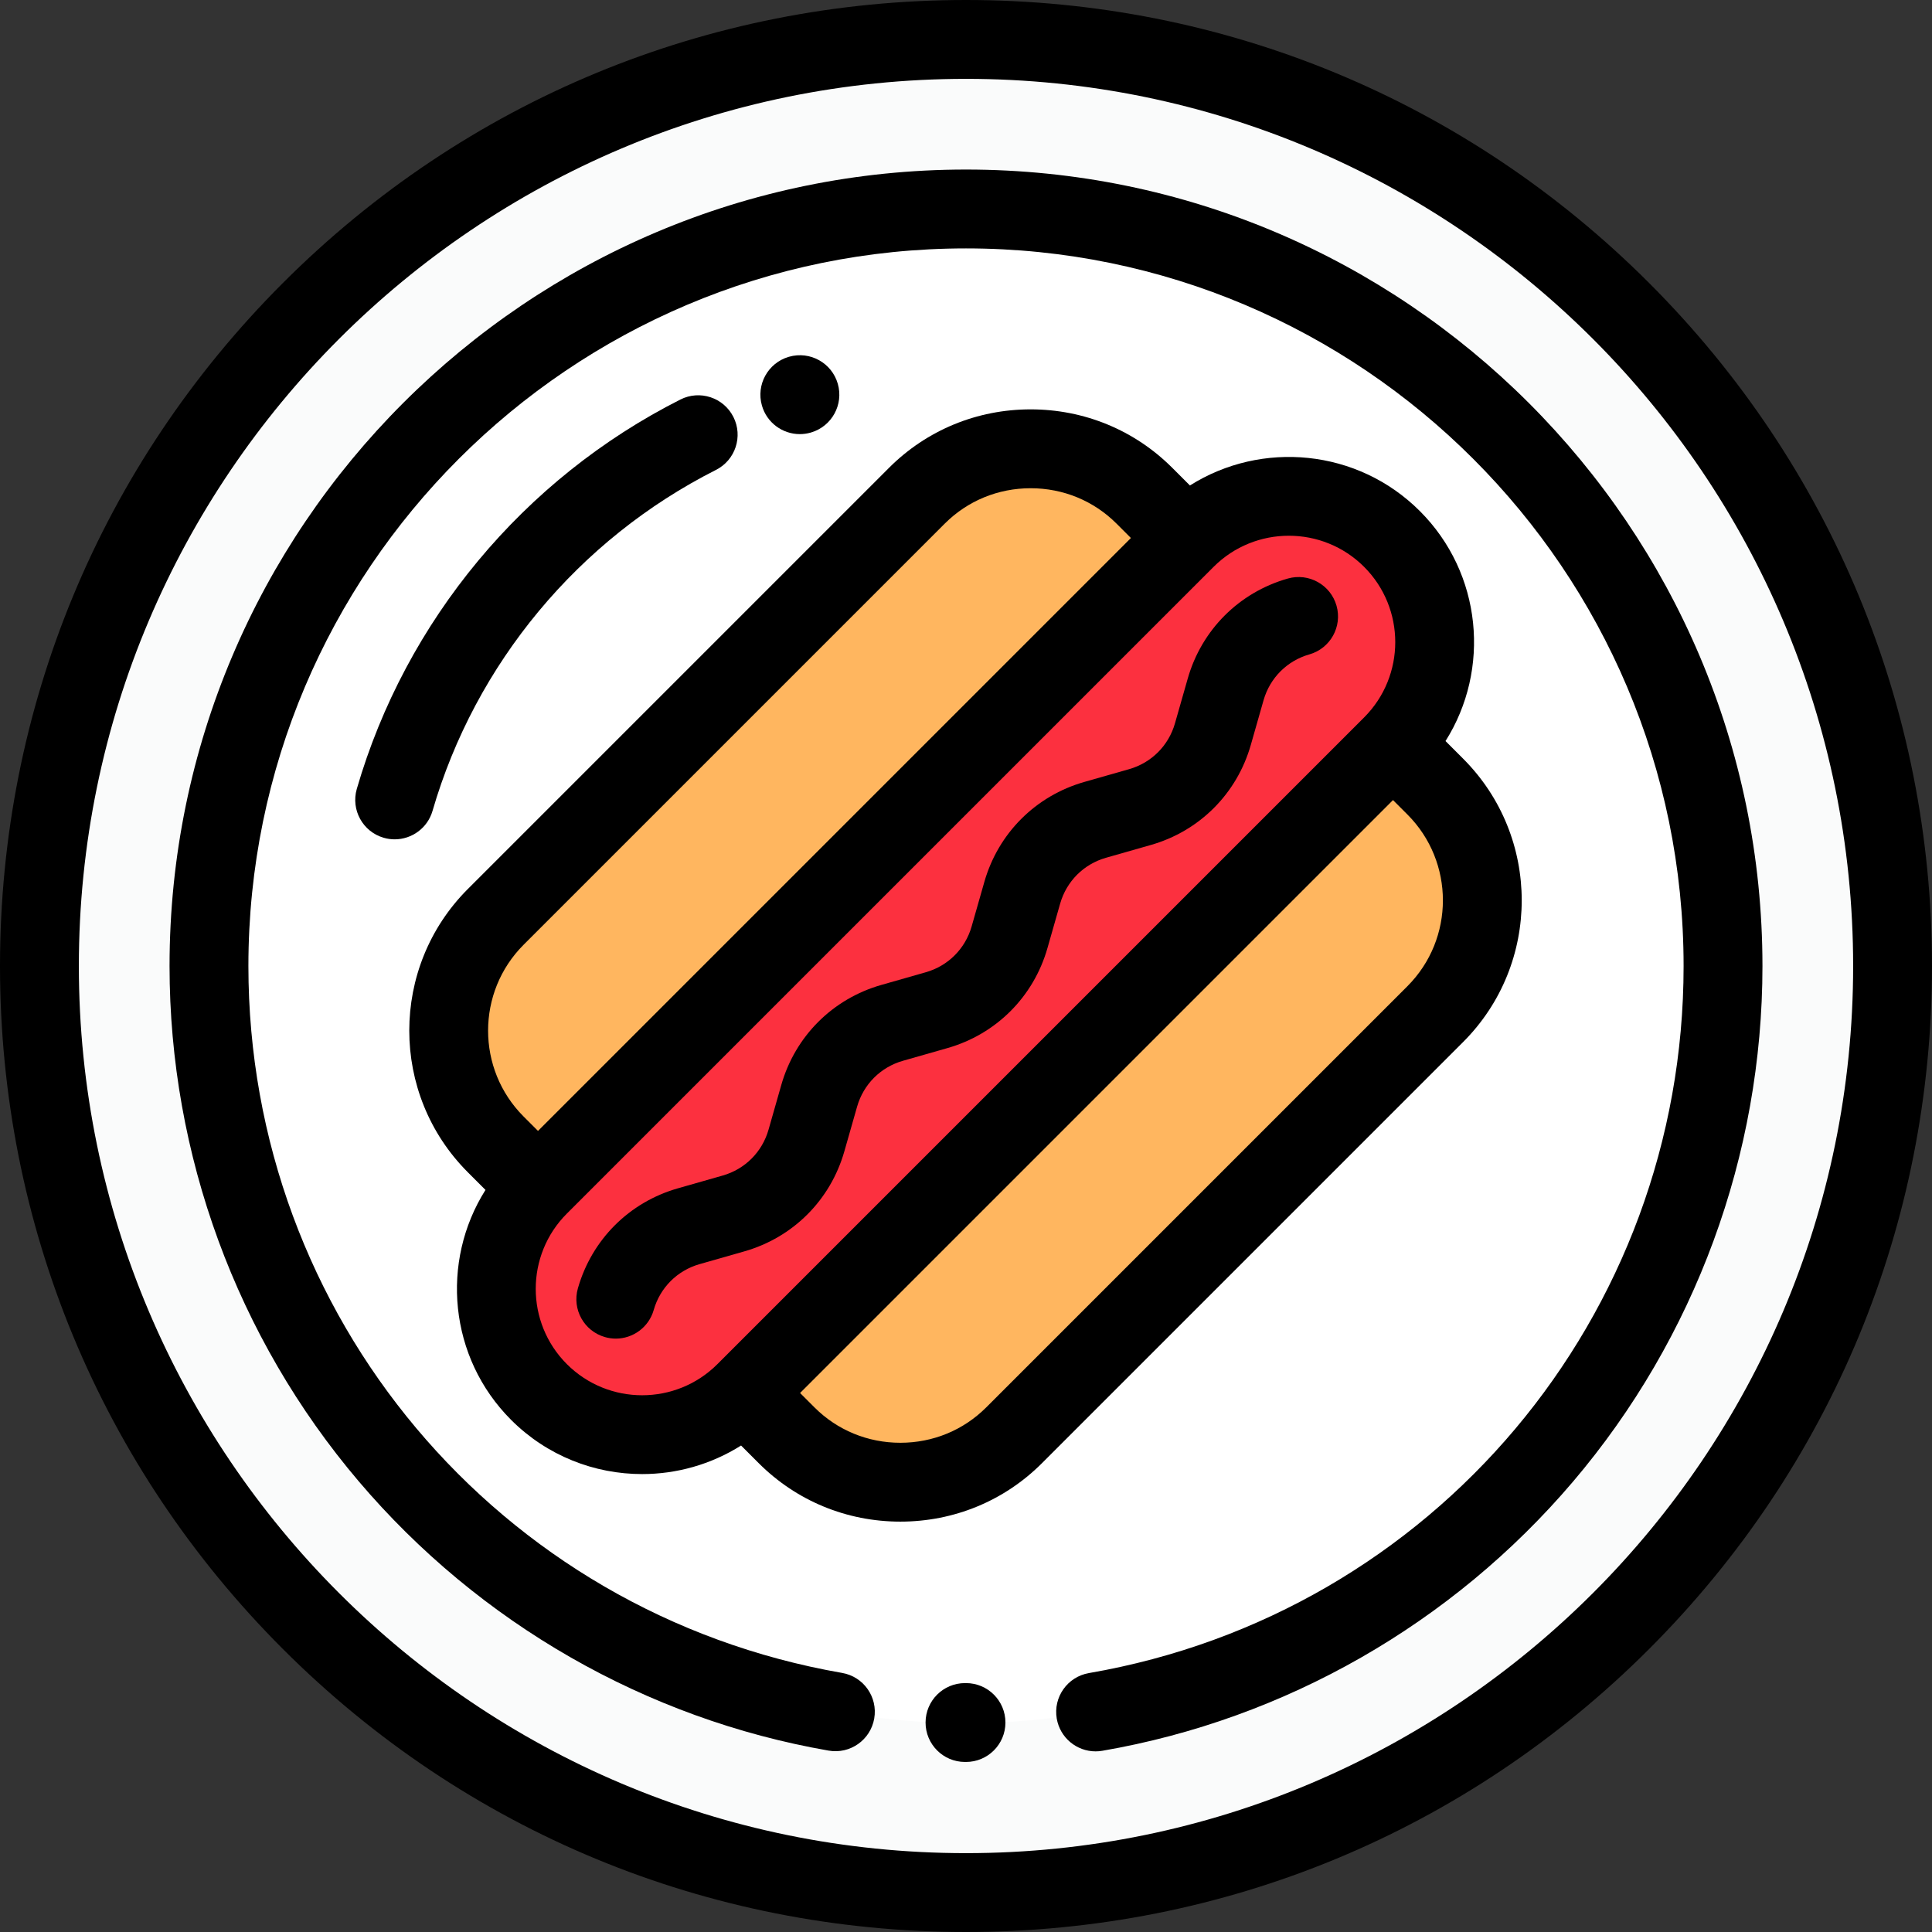 <?xml version="1.0" encoding="iso-8859-1"?>
<!-- Uploaded to: SVG Repo, www.svgrepo.com, Generator: SVG Repo Mixer Tools -->
<svg height="800px" width="800px" version="1.1" id="Layer_1" xmlns="http://www.w3.org/2000/svg" xmlns:xlink="http://www.w3.org/1999/xlink" 
	 viewBox="0 0 512 512" xml:space="preserve">
<rect x="0" y="0" width="512" height="512" fill="#333333" stroke="none"/>
<circle style="fill:#FAFBFB;" cx="256" cy="256" r="245.551"/>
<circle style="fill:#FFFFFF;" cx="256" cy="256" r="200.62"/>
<path style="fill:#FC303F;" d="M368.897,142.838L368.897,142.838c-15.036-15.036-39.639-15.036-54.675,0L142.838,314.222
	c-15.036,15.036-15.036,39.639,0,54.675l0,0c15.036,15.036,39.639,15.036,54.675,0l171.384-171.384
	C383.932,182.478,383.932,157.874,368.897,142.838z"/>
<g>
	<path style="fill:#FFB65F;" d="M197.252,369.158l11.202,11.202l0,0c16.581,16.581,43.716,16.581,60.298,0l111.609-111.609
		c16.581-16.581,16.581-43.716,0-60.298l0,0l-11.202-11.202L197.252,369.158z"/>
	<path style="fill:#FFB65F;" d="M314.483,142.576l-11.202-11.202l0,0c-16.581-16.581-43.716-16.581-60.298,0l-111.61,111.609
		c-16.581,16.581-16.581,43.716,0,60.298l0,0l11.202,11.202L314.483,142.576z"/>
</g>
<path d="M437.019,74.981C388.668,26.628,324.38,0,256,0S123.332,26.628,74.981,74.981S0,187.62,0,256s26.628,132.668,74.981,181.019
	S187.62,512,256,512s132.668-26.628,181.019-74.981S512,324.38,512,256S485.372,123.332,437.019,74.981z M256,491.102
	C126.365,491.102,20.898,385.635,20.898,256S126.365,20.898,256,20.898S491.102,126.365,491.102,256S385.635,491.102,256,491.102z"
	/>
<path d="M256,44.931C139.616,44.931,44.931,139.616,44.931,256c0,50.002,17.801,98.497,50.125,136.555
	c31.949,37.616,76.178,62.965,124.539,71.376c5.687,0.993,11.097-2.818,12.085-8.504c0.988-5.685-2.819-11.096-8.504-12.084
	C132.003,427.483,65.829,348.695,65.829,256c0-104.861,85.311-190.171,190.171-190.171S446.171,151.139,446.171,256
	c0,92.82-66.28,171.626-157.599,187.383c-5.686,0.981-9.502,6.386-8.52,12.074c0.878,5.087,5.292,8.674,10.285,8.674
	c0.589,0,1.188-0.05,1.789-0.154c48.427-8.356,92.723-33.684,124.731-71.32c32.38-38.074,50.213-86.606,50.213-136.657
	C467.069,139.616,372.384,44.931,256,44.931z"/>
<path d="M387.75,201.066l-4.674-4.674c11.983-18.973,9.728-44.424-6.791-60.943c-16.52-16.519-41.969-18.774-60.943-6.791
	l-4.673-4.674c-9.993-9.993-23.325-15.497-37.538-15.497c-14.214,0-27.545,5.503-37.538,15.497l-111.61,111.61
	c-20.698,20.698-20.698,54.378,0,75.075l4.674,4.674c-11.983,18.973-9.728,44.424,6.791,60.943
	c9.574,9.574,22.15,14.361,34.726,14.361c9.123,0,18.24-2.532,26.216-7.57l4.673,4.674c9.993,9.993,23.325,15.497,37.538,15.497
	c14.214,0,27.545-5.503,37.538-15.497l111.609-111.609C408.447,255.442,408.447,221.764,387.75,201.066z M138.762,250.371
	l111.609-111.609c6.046-6.046,14.128-9.376,22.76-9.376c8.631,0,16.714,3.33,22.76,9.376l3.814,3.814L142.576,299.705l-3.814-3.814
	C126.212,283.342,126.212,262.921,138.762,250.371z M150.226,361.509c-11-11-11-28.898,0-39.898L321.61,150.227
	c5.5-5.5,12.725-8.251,19.949-8.251s14.449,2.75,19.949,8.251c11,11,11,28.898,0,39.898L190.124,361.509
	C179.125,372.508,161.227,372.508,150.226,361.509z M372.972,261.363l-111.609,111.61c-6.046,6.046-14.128,9.376-22.76,9.376
	c-8.631,0-16.714-3.33-22.76-9.376l-3.814-3.814l157.13-157.13l3.814,3.814C385.522,228.393,385.522,248.814,372.972,261.363z"/>
<path d="M223.762,305.119l3.381-11.851c1.69-5.919,6.233-10.462,12.151-12.151l11.784-3.361
	c12.916-3.686,22.828-13.597,26.512-26.512l3.361-11.776c1.69-5.92,6.232-10.463,12.151-12.151l11.86-3.383
	c12.915-3.685,22.827-13.596,26.513-26.512l3.381-11.851c1.69-5.92,6.232-10.463,12.151-12.151
	c5.551-1.583,8.766-7.365,7.182-12.915c-1.584-5.549-7.369-8.765-12.914-7.182c-12.916,3.684-22.828,13.595-26.514,26.512
	l-3.381,11.851c-1.69,5.919-6.233,10.462-12.152,12.151l-11.86,3.383c-12.914,3.684-22.826,13.596-26.512,26.511l-3.361,11.777
	c-1.689,5.919-6.232,10.462-12.15,12.15l-11.784,3.361c-12.915,3.685-22.827,13.596-26.513,26.512l-3.381,11.851
	c-1.69,5.92-6.232,10.463-12.152,12.151l-11.86,3.383c-12.914,3.684-22.826,13.596-26.512,26.511
	c-1.584,5.549,1.631,11.332,7.181,12.916c0.958,0.274,1.924,0.403,2.872,0.403c4.548,0,8.732-2.993,10.043-7.584
	c1.69-5.92,6.232-10.463,12.151-12.151l11.859-3.383C210.165,327.945,220.075,318.036,223.762,305.119z"/>
<path d="M189.739,124.53c5.151-2.602,7.218-8.887,4.616-14.038c-2.601-5.151-8.885-7.217-14.037-4.616
	c-41.563,20.992-72.822,58.604-85.763,103.193c-1.608,5.542,1.581,11.339,7.122,12.947c0.973,0.283,1.953,0.417,2.917,0.417
	c4.53,0,8.704-2.97,10.03-7.539C125.955,175.853,153.333,142.917,189.739,124.53z"/>
<path d="M211.956,115.047c0.95,0,1.916-0.131,2.876-0.404c0.045-0.013,0.094-0.027,0.141-0.042c5.474-1.634,8.63-7.374,7.056-12.883
	c-1.585-5.549-7.367-8.76-12.917-7.176c-0.045,0.013-0.094,0.027-0.141,0.042c-5.474,1.634-8.63,7.374-7.056,12.883
	C203.225,112.056,207.409,115.047,211.956,115.047z"/>
<path d="M256.022,446.039h-0.268c-0.007,0-0.015,0-0.021,0c-5.762,0-10.437,4.665-10.449,10.429
	c-0.012,5.771,4.658,10.457,10.428,10.469h0.267c0.007,0,0.015,0,0.021,0c5.762,0,10.437-4.665,10.449-10.429
	C266.463,450.737,261.793,446.05,256.022,446.039z"/>
</svg>
